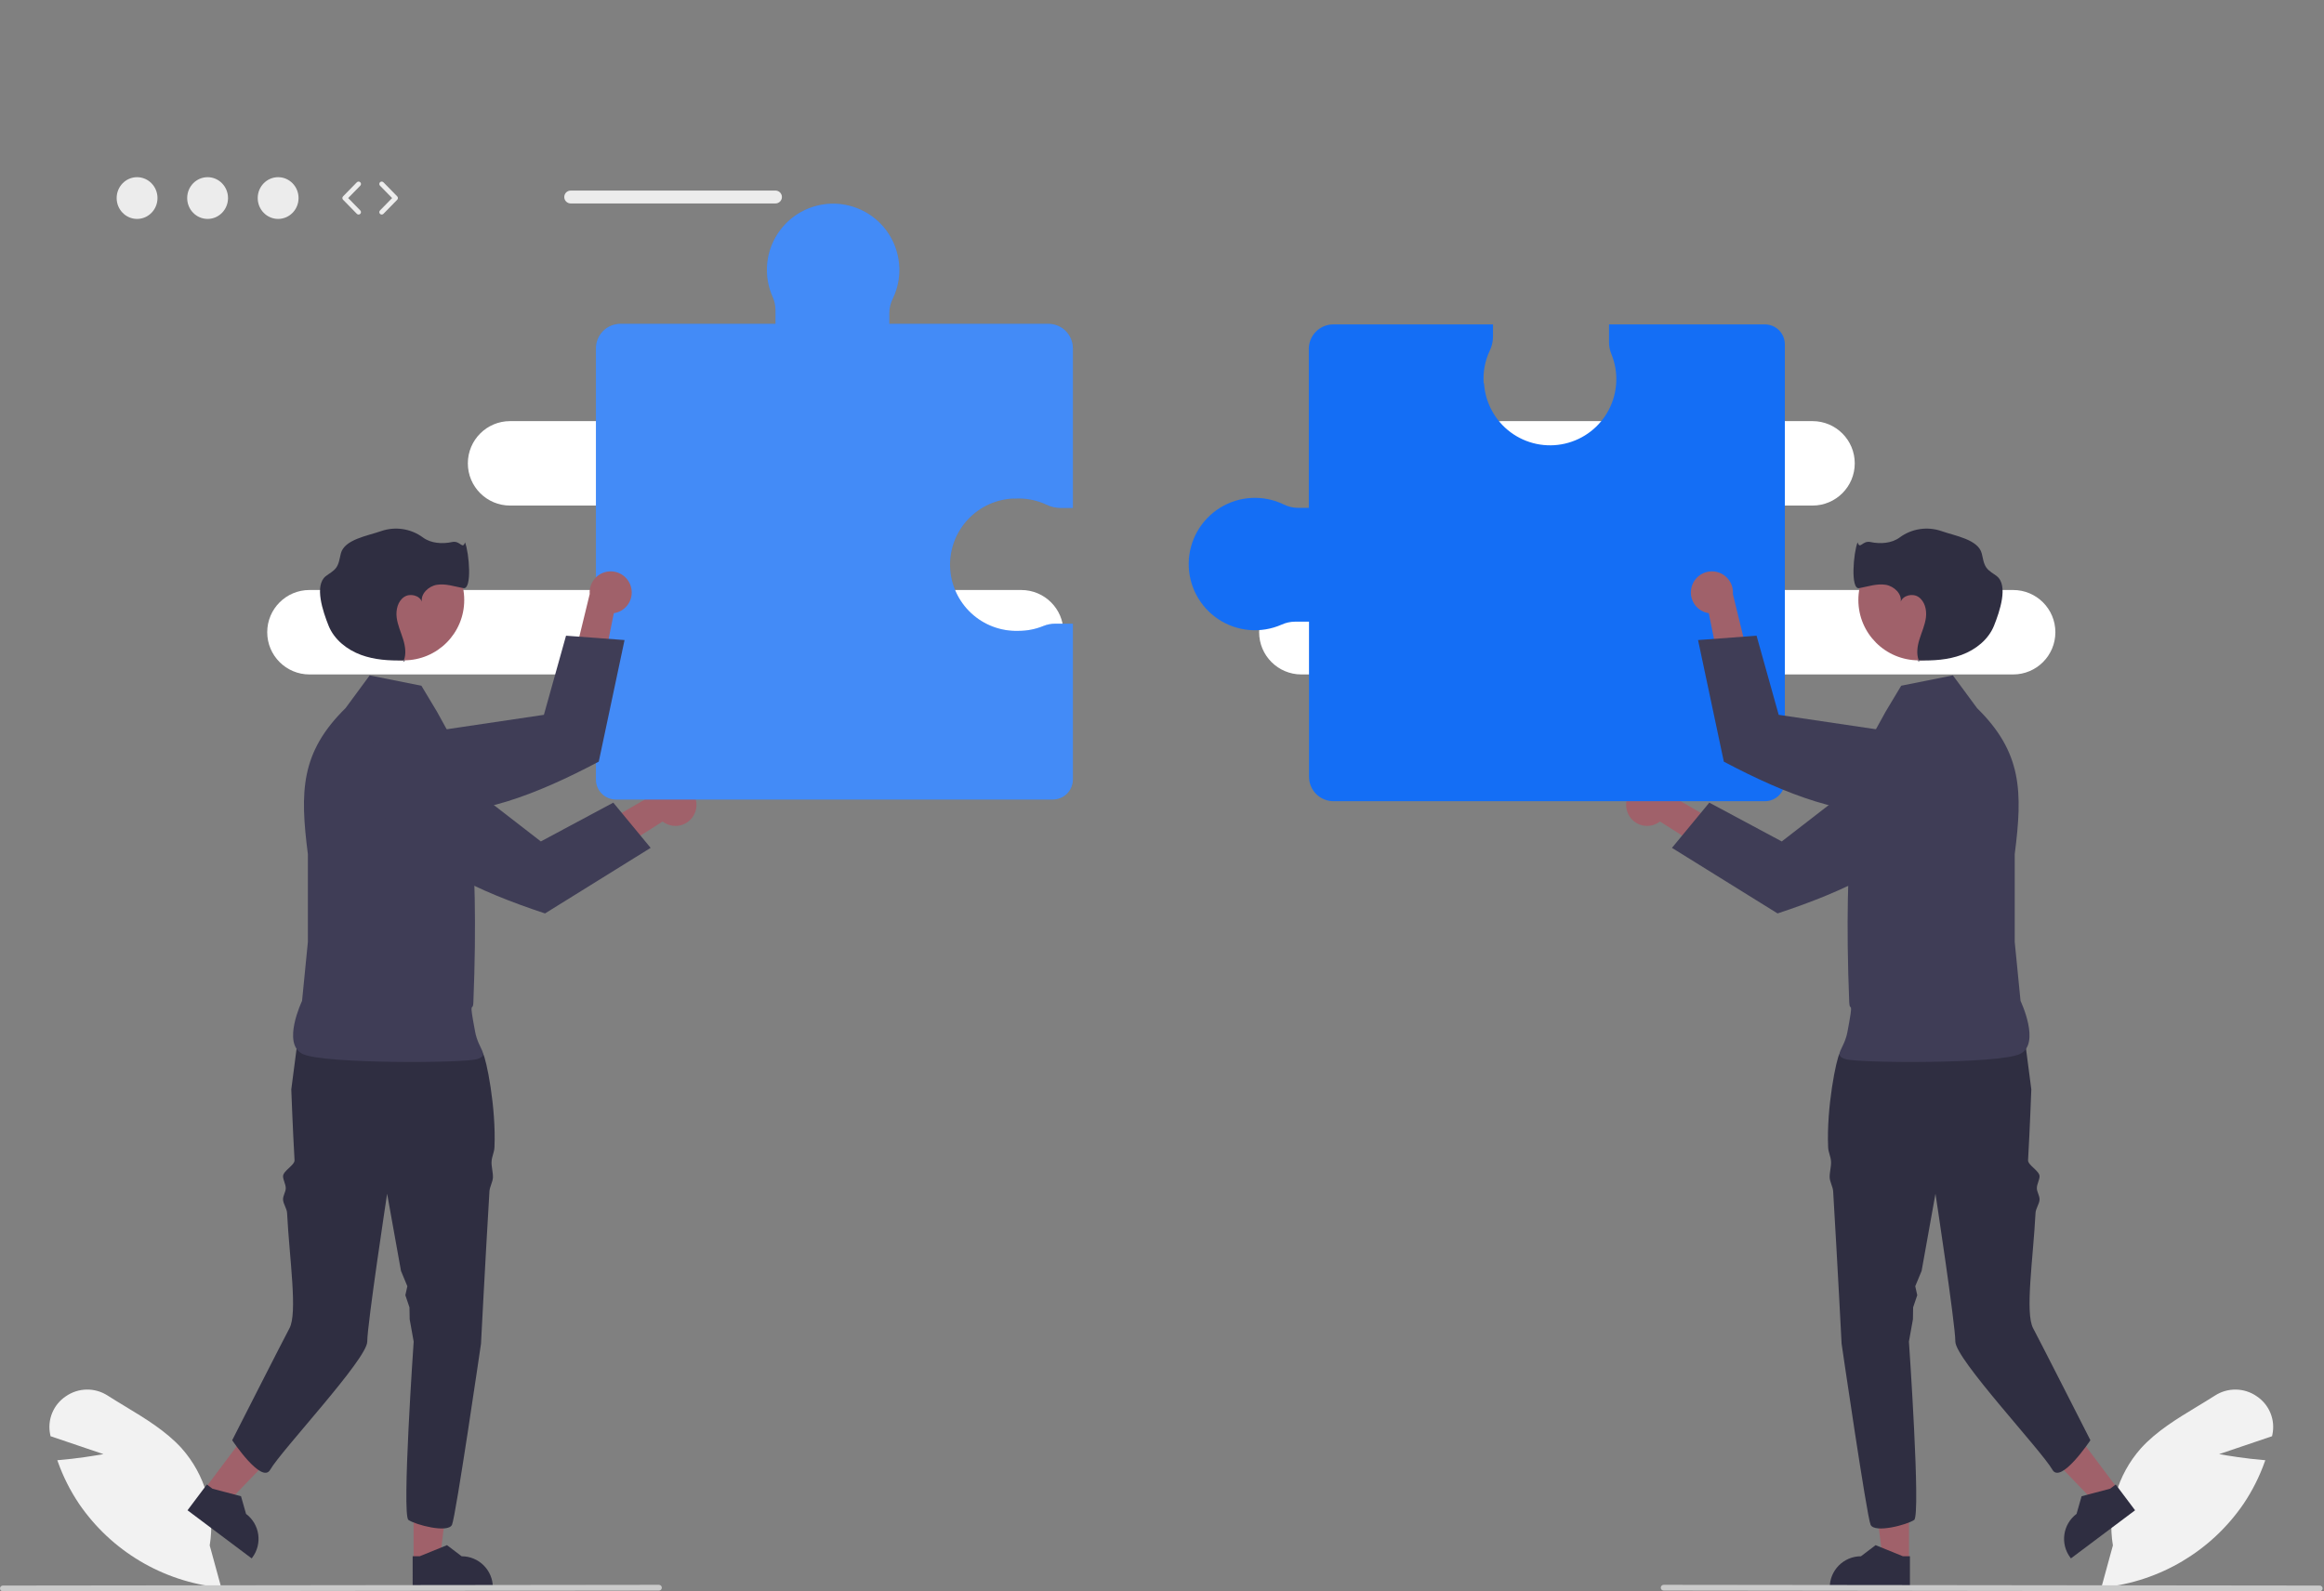 <svg width="438" height="300" viewBox="0 0 438 300" fill="none" xmlns="http://www.w3.org/2000/svg">
<rect x="0" y="0" width="438" height="300" fill="#808080" stroke="none"/>
<path d="M271.076 90.752C272.596 90.752 274.082 90.312 275.346 89.486C276.61 88.66 277.595 87.486 278.177 86.112C278.758 84.739 278.911 83.228 278.614 81.77C278.318 80.312 277.586 78.972 276.511 77.921C275.436 76.87 274.067 76.154 272.576 75.864C271.085 75.574 269.54 75.723 268.136 76.292C266.731 76.861 265.531 77.824 264.687 79.06C263.842 80.296 263.391 81.75 263.391 83.236C263.394 85.229 264.204 87.139 265.645 88.549C267.086 89.958 269.039 90.75 271.076 90.752ZM271.076 76.782C272.382 76.782 273.657 77.161 274.742 77.87C275.828 78.579 276.673 79.587 277.173 80.766C277.672 81.945 277.803 83.243 277.548 84.495C277.294 85.747 276.665 86.897 275.743 87.799C274.82 88.702 273.644 89.317 272.364 89.566C271.084 89.815 269.757 89.687 268.552 89.198C267.346 88.71 266.315 87.883 265.59 86.822C264.865 85.76 264.478 84.513 264.478 83.236C264.48 81.525 265.176 79.885 266.413 78.675C267.65 77.465 269.327 76.784 271.076 76.782Z" fill="white"/>
<path d="M268.07 82.885L270.453 80.05C270.518 79.974 270.599 79.911 270.69 79.868C270.782 79.825 270.882 79.802 270.984 79.8C271.086 79.798 271.187 79.818 271.28 79.859C271.373 79.899 271.456 79.958 271.523 80.033L274.072 82.868C274.194 83.005 274.255 83.183 274.243 83.364C274.23 83.546 274.145 83.715 274.006 83.834C273.866 83.954 273.684 84.015 273.499 84.004C273.313 83.993 273.14 83.911 273.017 83.775L271.698 82.308V85.986C271.698 86.168 271.624 86.343 271.492 86.472C271.361 86.601 271.182 86.673 270.996 86.673C270.809 86.673 270.631 86.601 270.499 86.472C270.367 86.343 270.293 86.168 270.293 85.986V82.404L269.155 83.758C269.037 83.898 268.866 83.987 268.681 84.005C268.495 84.023 268.31 83.968 268.166 83.852C268.022 83.736 267.931 83.569 267.913 83.388C267.895 83.207 267.951 83.026 268.07 82.885Z" fill="white"/>
<g clip-path="url(#clip0_1319_28516)">
<path d="M154.662 79.391H96.134C91.738 79.391 88.174 82.954 88.174 87.35V87.351C88.174 91.747 91.738 95.311 96.134 95.311H154.662C159.058 95.311 162.622 91.747 162.622 87.35C162.622 82.954 159.058 79.391 154.662 79.391Z" fill="white"/>
<path d="M58.323 111.23H192.471C196.867 111.23 200.431 114.794 200.431 119.19C200.431 123.587 196.867 127.15 192.471 127.15H58.323C53.927 127.15 50.363 123.587 50.363 119.19C50.363 114.794 53.927 111.23 58.323 111.23Z" fill="white"/>
<path d="M41.699 299.3L41.383 299.269C30.671 298.164 20.988 292.403 14.906 283.517C13.239 281.041 11.892 278.365 10.895 275.552L10.799 275.284L11.082 275.261C14.471 274.988 17.952 274.413 19.499 274.139L9.527 270.761L9.465 270.465C8.874 267.687 10.032 264.829 12.39 263.247C14.755 261.589 17.89 261.536 20.31 263.113C21.395 263.807 22.531 264.494 23.629 265.158C27.403 267.441 31.305 269.801 34.23 273.031C38.667 278.026 40.611 284.757 39.522 291.348L41.699 299.3Z" fill="#F2F2F2"/>
<path d="M77.947 294.342L82.861 294.341L85.199 275.384L77.945 275.384L77.947 294.342Z" fill="#A0616A"/>
<path d="M77.774 299.468L92.887 299.468V299.277C92.887 296.028 90.253 293.394 87.005 293.394L84.244 291.3L79.093 293.395L77.773 293.395L77.774 299.468Z" fill="#2F2E41"/>
<path d="M38.56 280.729L42.492 283.678L55.739 269.917L49.936 265.564L38.56 280.729Z" fill="#A0616A"/>
<path d="M35.344 284.726L47.433 293.795L47.548 293.643C49.498 291.044 48.971 287.357 46.373 285.407L45.421 282.075L40.044 280.659L38.989 279.867L35.344 284.726Z" fill="#2F2E41"/>
<path d="M54.898 205.379C54.898 205.379 55.169 212.779 55.511 218.714C55.567 219.688 53.287 220.745 53.346 221.804C53.385 222.507 53.814 223.19 53.854 223.922C53.896 224.695 53.304 225.379 53.346 226.179C53.387 226.96 54.062 227.856 54.103 228.655C54.541 237.26 56.13 247.56 54.539 250.44C53.755 251.859 43.762 271.519 43.762 271.519C43.762 271.519 49.33 279.871 50.921 277.087C53.022 273.41 69.216 256.207 69.216 252.921C69.216 249.64 72.962 225.049 72.962 225.049L75.574 239.602L76.772 242.485L76.396 244.178L77.17 246.462L77.212 248.723L77.965 252.921C77.965 252.921 75.698 285.63 76.975 286.54C78.256 287.455 84.456 289.098 85.188 287.455C85.916 285.813 90.653 253.319 90.653 253.319C90.653 253.319 91.417 238.429 92.244 224.588C92.292 223.785 92.857 222.814 92.9 222.023C92.952 221.104 92.594 219.911 92.642 219.02C92.694 217.998 93.147 217.278 93.191 216.3C93.529 208.739 91.631 199.532 91.026 198.625C89.201 195.889 87.558 193.702 87.558 193.702C87.558 193.702 62.971 185.623 56.4 193.832L54.898 205.379Z" fill="#2F2E41"/>
<path d="M79.421 129.276L69.674 127.326L65.125 133.499C56.637 141.845 56.51 149.21 58.025 161.017V177.587L56.928 188.695C56.928 188.695 53.046 196.815 57.05 198.706C61.054 200.596 87.354 200.435 89.865 199.68C92.376 198.926 90.2 197.999 89.54 194.482C88.302 187.875 89.13 191.062 89.216 188.959C90.438 158.784 87.591 146.396 87.302 143.14L82.345 134.149L79.421 129.276Z" fill="#3F3D56"/>
<path d="M130.794 153.605C129.778 155.529 127.394 156.266 125.469 155.25C125.264 155.142 125.069 155.016 124.886 154.873L103.836 168.239L103.897 160.962L124.345 149.095C125.801 147.462 128.306 147.319 129.939 148.776C131.306 149.995 131.659 151.991 130.794 153.605Z" fill="#A0616A"/>
<path d="M71.723 137.703L69.327 137.449C67.112 137.219 64.94 138.168 63.603 139.948C63.091 140.623 62.723 141.396 62.522 142.219L62.521 142.225C61.92 144.703 62.862 147.3 64.913 148.815L73.19 154.917C78.999 162.766 89.916 167.973 102.721 172.204L122.625 159.842L115.585 151.316L101.933 158.632L81.639 142.923L81.627 142.914L73.904 137.937L71.723 137.703Z" fill="#3F3D56"/>
<path d="M76.126 124.489C82.404 124.489 87.493 119.4 87.493 113.122C87.493 106.845 82.404 101.756 76.126 101.756C69.849 101.756 64.76 106.845 64.76 113.122C64.76 119.4 69.849 124.489 76.126 124.489Z" fill="#A0616A"/>
<path d="M76.388 124.492C76.296 124.495 76.205 124.497 76.113 124.5C76.074 124.602 76.031 124.703 75.982 124.802L76.388 124.492Z" fill="#2F2E41"/>
<path d="M79.508 113.438C79.526 113.55 79.553 113.661 79.589 113.768C79.574 113.656 79.547 113.545 79.508 113.438Z" fill="#2F2E41"/>
<path d="M87.638 102.244C87.17 103.696 86.752 101.853 85.213 102.185C83.362 102.584 81.207 102.447 79.691 101.312C77.432 99.654 74.504 99.208 71.854 100.117C69.259 101.035 64.913 101.682 64.237 104.35C64.002 105.277 63.909 106.284 63.339 107.052C62.841 107.724 62.055 108.107 61.398 108.624C59.179 110.37 60.875 115.331 61.925 117.952C62.975 120.574 65.385 122.483 68.034 123.461C70.597 124.408 73.379 124.575 76.113 124.5C76.589 123.267 76.383 121.842 75.991 120.564C75.566 119.179 74.937 117.844 74.76 116.407C74.582 114.969 74.972 113.337 76.177 112.534C77.284 111.796 79.087 112.246 79.508 113.439C79.262 111.947 80.773 110.504 82.331 110.25C84.004 109.977 85.677 110.581 87.345 110.882C89.013 111.183 88.421 104.16 87.638 102.244Z" fill="#2F2E41"/>
<path d="M191.097 94.004C193.209 93.854 195.324 94.247 197.241 95.146C198.057 95.545 198.953 95.755 199.862 95.761H202.204V65.666C202.204 65.059 202.084 64.458 201.851 63.897C201.619 63.336 201.278 62.827 200.848 62.398C200.418 61.969 199.908 61.629 199.347 61.398C198.786 61.166 198.184 61.048 197.577 61.049H167.607V59.014C167.617 58.071 167.84 57.142 168.26 56.297C169.401 53.957 169.771 51.316 169.316 48.752C168.783 45.671 167.113 42.901 164.636 40.993C162.159 39.084 159.056 38.175 155.94 38.445C152.825 38.716 149.924 40.146 147.813 42.453C145.702 44.76 144.534 47.775 144.54 50.902C144.54 52.632 144.903 54.343 145.605 55.923C145.961 56.715 146.15 57.57 146.162 58.438V61.049H116.932C115.707 61.049 114.533 61.535 113.667 62.401C112.801 63.267 112.314 64.442 112.314 65.666V146.964C112.314 147.458 112.412 147.948 112.601 148.404C112.79 148.861 113.067 149.276 113.417 149.625C113.766 149.975 114.181 150.252 114.637 150.441C115.094 150.63 115.583 150.727 116.077 150.727H198.441C199.438 150.725 200.394 150.327 201.099 149.622C201.804 148.917 202.201 147.961 202.204 146.964V117.58H198.873C198.103 117.581 197.34 117.731 196.627 118.022C195.152 118.624 193.574 118.934 191.98 118.934C188.671 119.051 185.45 117.848 183.027 115.591C180.604 113.333 179.177 110.206 179.06 106.896C178.942 103.586 180.145 100.366 182.402 97.943C184.66 95.519 187.788 94.092 191.097 93.975V94.004Z" fill="#146EF5"/>
<path opacity="0.2" d="M191.097 94.004C193.209 93.854 195.324 94.247 197.241 95.146C198.057 95.545 198.953 95.755 199.862 95.761H202.204V65.666C202.204 65.059 202.084 64.458 201.851 63.897C201.619 63.336 201.278 62.827 200.848 62.398C200.418 61.969 199.908 61.629 199.347 61.398C198.786 61.166 198.184 61.048 197.577 61.049H167.607V59.014C167.617 58.071 167.84 57.142 168.26 56.297C169.401 53.957 169.771 51.316 169.316 48.752C168.783 45.671 167.113 42.901 164.636 40.993C162.159 39.084 159.056 38.175 155.94 38.445C152.825 38.716 149.924 40.146 147.813 42.453C145.702 44.76 144.534 47.775 144.54 50.902C144.54 52.632 144.903 54.343 145.605 55.923C145.961 56.715 146.15 57.57 146.162 58.438V61.049H116.932C115.707 61.049 114.533 61.535 113.667 62.401C112.801 63.267 112.314 64.442 112.314 65.666V146.964C112.314 147.458 112.412 147.948 112.601 148.404C112.79 148.861 113.067 149.276 113.417 149.625C113.766 149.975 114.181 150.252 114.637 150.441C115.094 150.63 115.583 150.727 116.077 150.727H198.441C199.438 150.725 200.394 150.327 201.099 149.622C201.804 148.917 202.201 147.961 202.204 146.964V117.58H198.873C198.103 117.581 197.34 117.731 196.627 118.022C195.152 118.624 193.574 118.934 191.98 118.934C188.671 119.051 185.45 117.848 183.027 115.591C180.604 113.333 179.177 110.206 179.06 106.896C178.942 103.586 180.145 100.366 182.402 97.943C184.66 95.519 187.788 94.092 191.097 93.975V94.004Z" fill="white"/>
<path d="M118.861 110.455C119.547 112.521 118.428 114.751 116.362 115.437C116.142 115.51 115.916 115.563 115.686 115.597L110.758 140.039L105.549 134.958L111.142 111.987C110.972 109.805 112.603 107.899 114.785 107.729C116.61 107.587 118.295 108.714 118.861 110.455Z" fill="#A0616A"/>
<path d="M66.491 142.072L64.649 143.625C62.95 145.064 62.13 147.288 62.489 149.485C62.622 150.322 62.925 151.123 63.38 151.838L63.384 151.843C64.756 153.992 67.282 155.11 69.795 154.679L79.929 152.931C89.614 154.173 100.929 149.9 112.847 143.589L117.707 120.667L106.68 119.845L102.508 134.762L77.123 138.53L77.108 138.532L68.17 140.661L66.491 142.072Z" fill="#3F3D56"/>
<path d="M124.194 299.86L0.54 300C0.241 299.999 -0.001 299.755 2.90366e-06 299.456C0.001 299.158 0.242 298.917 0.54 298.916L124.194 298.776C124.494 298.777 124.735 299.021 124.734 299.32C124.733 299.618 124.492 299.859 124.194 299.86Z" fill="#CACACA"/>
<path d="M25.834 41.272C27.959 41.272 29.682 39.511 29.682 37.338C29.682 35.166 27.959 33.404 25.834 33.404C23.709 33.404 21.986 35.166 21.986 37.338C21.986 39.511 23.709 41.272 25.834 41.272Z" fill="#ECECEC"/>
<path d="M39.127 41.272C41.252 41.272 42.975 39.511 42.975 37.338C42.975 35.166 41.252 33.404 39.127 33.404C37.002 33.404 35.279 35.166 35.279 37.338C35.279 39.511 37.002 41.272 39.127 41.272Z" fill="#ECECEC"/>
<path d="M52.42 41.272C54.545 41.272 56.268 39.511 56.268 37.338C56.268 35.166 54.545 33.404 52.42 33.404C50.295 33.404 48.572 35.166 48.572 37.338C48.572 39.511 50.295 41.272 52.42 41.272Z" fill="#ECECEC"/>
<path d="M67.579 40.447C67.461 40.447 67.343 40.402 67.254 40.311L64.657 37.656C64.484 37.48 64.484 37.197 64.657 37.02L67.254 34.366C67.43 34.187 67.718 34.184 67.897 34.359C68.077 34.535 68.08 34.823 67.904 35.002L65.619 37.338L67.904 39.674C68.08 39.854 68.077 40.142 67.897 40.318C67.809 40.404 67.694 40.447 67.579 40.447Z" fill="#ECECEC"/>
<path d="M71.941 40.448C71.826 40.448 71.712 40.405 71.623 40.318C71.444 40.142 71.44 39.854 71.616 39.675L73.901 37.339L71.616 35.003C71.44 34.823 71.444 34.535 71.623 34.359C71.802 34.183 72.091 34.187 72.267 34.367L74.863 37.02C75.036 37.197 75.036 37.48 74.863 37.657L72.267 40.311C72.178 40.402 72.06 40.448 71.941 40.448Z" fill="#ECECEC"/>
<path d="M146.152 35.926H107.561C106.887 35.926 106.346 36.472 106.346 37.141C106.346 37.81 106.887 38.356 107.561 38.356H146.152C146.821 38.356 147.367 37.81 147.367 37.141C147.367 36.472 146.821 35.926 146.152 35.926Z" fill="#ECECEC"/>
</g>
<g clip-path="url(#clip1_1319_28516)">
<path d="M283.074 79.391H341.603C345.999 79.391 349.562 82.954 349.562 87.35V87.351C349.562 91.747 345.999 95.311 341.603 95.311H283.074C278.678 95.311 275.114 91.747 275.114 87.35C275.114 82.954 278.678 79.391 283.074 79.391Z" fill="white"/>
<path d="M379.413 111.23H245.266C240.87 111.23 237.306 114.794 237.306 119.19C237.306 123.587 240.87 127.15 245.266 127.15H379.413C383.809 127.15 387.373 123.587 387.373 119.19C387.373 114.794 383.809 111.23 379.413 111.23Z" fill="white"/>
<path d="M396.038 299.301L396.353 299.27C407.065 298.165 416.748 292.404 422.831 283.518C424.497 281.042 425.844 278.366 426.842 275.553L426.938 275.285L426.654 275.262C423.265 274.989 419.784 274.414 418.238 274.14L428.21 270.762L428.271 270.466C428.862 267.688 427.704 264.83 425.346 263.248C422.982 261.59 419.846 261.537 417.427 263.114C416.341 263.808 415.205 264.495 414.107 265.159C410.334 267.442 406.432 269.802 403.506 273.031C399.07 278.027 397.125 284.758 398.214 291.349L396.038 299.301Z" fill="#F2F2F2"/>
<path d="M359.79 294.342L354.875 294.341L352.537 275.384L359.791 275.384L359.79 294.342Z" fill="#A0616A"/>
<path d="M359.963 299.468L344.849 299.468V299.277C344.849 296.028 347.483 293.394 350.732 293.394L353.493 291.3L358.644 293.395L359.963 293.395L359.963 299.468Z" fill="#2F2E41"/>
<path d="M399.176 280.729L395.245 283.678L381.998 269.917L387.8 265.564L399.176 280.729Z" fill="#A0616A"/>
<path d="M402.393 284.726L390.303 293.795L390.188 293.643C388.239 291.044 388.765 287.357 391.363 285.407L392.315 282.075L397.692 280.659L398.748 279.867L402.393 284.726Z" fill="#2F2E41"/>
<path d="M382.839 205.379C382.839 205.379 382.567 212.779 382.225 218.714C382.169 219.688 384.449 220.745 384.39 221.804C384.351 222.507 383.922 223.19 383.883 223.922C383.841 224.695 384.432 225.379 384.39 226.179C384.349 226.96 383.674 227.856 383.633 228.655C383.195 237.26 381.606 247.56 383.197 250.44C383.981 251.859 393.975 271.519 393.975 271.519C393.975 271.519 388.407 279.871 386.816 277.087C384.715 273.41 368.521 256.207 368.521 252.921C368.521 249.64 364.774 225.049 364.774 225.049L362.162 239.602L360.964 242.485L361.34 244.178L360.566 246.462L360.525 248.723L359.771 252.921C359.771 252.921 362.038 285.63 360.761 286.54C359.481 287.455 353.28 289.098 352.548 287.455C351.821 285.813 347.083 253.319 347.083 253.319C347.083 253.319 346.32 238.429 345.492 224.588C345.445 223.785 344.88 222.814 344.836 222.023C344.784 221.104 345.142 219.911 345.095 219.02C345.043 217.998 344.589 217.278 344.546 216.3C344.208 208.739 346.105 199.532 346.71 198.625C348.535 195.889 350.178 193.702 350.178 193.702C350.178 193.702 374.766 185.623 381.336 193.832L382.839 205.379Z" fill="#2F2E41"/>
<path d="M358.316 129.276L368.063 127.326L372.611 133.499C381.099 141.845 381.227 149.21 379.712 161.017V177.587L380.808 188.695C380.808 188.695 384.69 196.815 380.686 198.706C376.682 200.596 350.382 200.435 347.871 199.68C345.36 198.926 347.536 197.999 348.196 194.482C349.434 187.875 348.606 191.062 348.521 188.959C347.299 158.784 350.145 146.396 350.434 143.14L355.391 134.149L358.316 129.276Z" fill="#3F3D56"/>
<path d="M306.943 153.605C307.958 155.529 310.342 156.266 312.267 155.25C312.472 155.142 312.668 155.016 312.851 154.873L333.9 168.239L333.84 160.962L313.391 149.095C311.935 147.462 309.43 147.319 307.797 148.776C306.431 149.995 306.077 151.991 306.943 153.605Z" fill="#A0616A"/>
<path d="M366.013 137.703L368.41 137.449C370.624 137.219 372.796 138.168 374.134 139.948C374.646 140.623 375.014 141.396 375.214 142.219L375.216 142.225C375.817 144.703 374.874 147.3 372.823 148.815L364.546 154.917C358.737 162.766 347.821 167.973 335.015 172.204L315.111 159.842L322.151 151.316L335.804 158.632L356.097 142.923L356.109 142.914L363.833 137.937L366.013 137.703Z" fill="#3F3D56"/>
<path d="M361.61 124.489C355.332 124.489 350.243 119.4 350.243 113.122C350.243 106.845 355.332 101.756 361.61 101.756C367.888 101.756 372.977 106.845 372.977 113.122C372.977 119.4 367.888 124.489 361.61 124.489Z" fill="#A0616A"/>
<path d="M361.348 124.492C361.44 124.495 361.532 124.497 361.623 124.5C361.663 124.602 361.705 124.703 361.754 124.802L361.348 124.492Z" fill="#2F2E41"/>
<path d="M358.229 113.438C358.211 113.55 358.183 113.661 358.147 113.768C358.162 113.656 358.189 113.545 358.229 113.438Z" fill="#2F2E41"/>
<path d="M350.099 102.244C350.567 103.696 350.984 101.853 352.523 102.185C354.375 102.584 356.529 102.447 358.045 101.312C360.305 99.654 363.232 99.208 365.883 100.117C368.477 101.035 372.823 101.682 373.499 104.35C373.734 105.277 373.828 106.284 374.397 107.052C374.895 107.724 375.681 108.107 376.338 108.624C378.558 110.37 376.862 115.331 375.811 117.952C374.761 120.574 372.351 122.483 369.702 123.461C367.139 124.408 364.357 124.575 361.623 124.5C361.147 123.267 361.353 121.842 361.745 120.564C362.17 119.179 362.799 117.844 362.977 116.407C363.154 114.969 362.764 113.337 361.559 112.534C360.452 111.796 358.65 112.246 358.228 113.439C358.474 111.947 356.963 110.504 355.405 110.25C353.732 109.977 352.059 110.581 350.391 110.882C348.723 111.183 349.315 104.16 350.099 102.244Z" fill="#2F2E41"/>
<path d="M279.624 72.265C279.473 70.153 279.867 68.038 280.766 66.121C281.164 65.301 281.374 64.403 281.38 63.491V61.158H251.286C250.061 61.158 248.887 61.645 248.021 62.511C247.155 63.377 246.669 64.551 246.669 65.776V95.745H244.634C243.693 95.736 242.768 95.513 241.927 95.092C240.04 94.184 237.956 93.765 235.865 93.874C233.774 93.982 231.745 94.615 229.963 95.714C228.181 96.813 226.704 98.342 225.668 100.161C224.632 101.981 224.07 104.031 224.035 106.125C224 108.218 224.491 110.286 225.465 112.14C226.439 113.993 227.863 115.572 229.607 116.73C231.35 117.889 233.358 118.59 235.443 118.769C237.529 118.949 239.627 118.601 241.543 117.757C242.336 117.396 243.196 117.206 244.067 117.2H246.707V146.421C246.706 147.028 246.824 147.629 247.056 148.191C247.287 148.752 247.627 149.262 248.056 149.692C248.485 150.122 248.994 150.463 249.555 150.695C250.116 150.928 250.717 151.048 251.324 151.048H332.622C333.62 151.048 334.577 150.651 335.283 149.945C335.989 149.24 336.385 148.283 336.385 147.285V64.921C336.387 64.427 336.29 63.937 336.101 63.48C335.913 63.023 335.636 62.607 335.286 62.258C334.936 61.908 334.521 61.631 334.064 61.442C333.607 61.253 333.117 61.157 332.622 61.158H303.248V64.489C303.245 65.26 303.395 66.023 303.69 66.736C304.377 68.41 304.692 70.214 304.612 72.023C304.533 73.831 304.061 75.601 303.229 77.209C302.397 78.816 301.226 80.224 299.796 81.334C298.365 82.444 296.711 83.229 294.947 83.635C293.183 84.042 291.352 84.06 289.58 83.688C287.808 83.315 286.139 82.562 284.688 81.481C283.236 80.399 282.037 79.014 281.175 77.423C280.312 75.831 279.805 74.071 279.691 72.265H279.624Z" fill="#146EF5"/>
<path d="M318.875 110.455C318.19 112.521 319.308 114.751 321.374 115.437C321.594 115.51 321.821 115.563 322.05 115.597L326.978 140.039L332.188 134.958L326.594 111.987C326.764 109.805 325.133 107.899 322.952 107.729C321.126 107.587 319.441 108.714 318.875 110.455Z" fill="#A0616A"/>
<path d="M371.245 142.072L373.087 143.625C374.786 145.064 375.606 147.288 375.247 149.485C375.115 150.322 374.811 151.123 374.356 151.838L374.352 151.843C372.981 153.992 370.454 155.11 367.941 154.679L357.807 152.931C348.122 154.173 336.807 149.9 324.889 143.589L320.03 120.667L331.056 119.845L335.228 134.762L360.613 138.53L360.628 138.532L369.566 140.661L371.245 142.072Z" fill="#3F3D56"/>
<path d="M313.542 299.86L437.196 300C437.496 299.999 437.737 299.755 437.736 299.456C437.735 299.158 437.494 298.917 437.196 298.916L313.542 298.776C313.243 298.777 313.001 299.021 313.002 299.32C313.003 299.618 313.244 299.859 313.542 299.86Z" fill="#CACACA"/>
</g>
<defs>
<clipPath id="clip0_1319_28516">
<rect width="266.865" height="300" fill="white"/>
</clipPath>
<clipPath id="clip1_1319_28516">
<rect width="266.865" height="300" fill="white" transform="matrix(-1 0 0 1 437.736 0)"/>
</clipPath>
</defs>
</svg>
